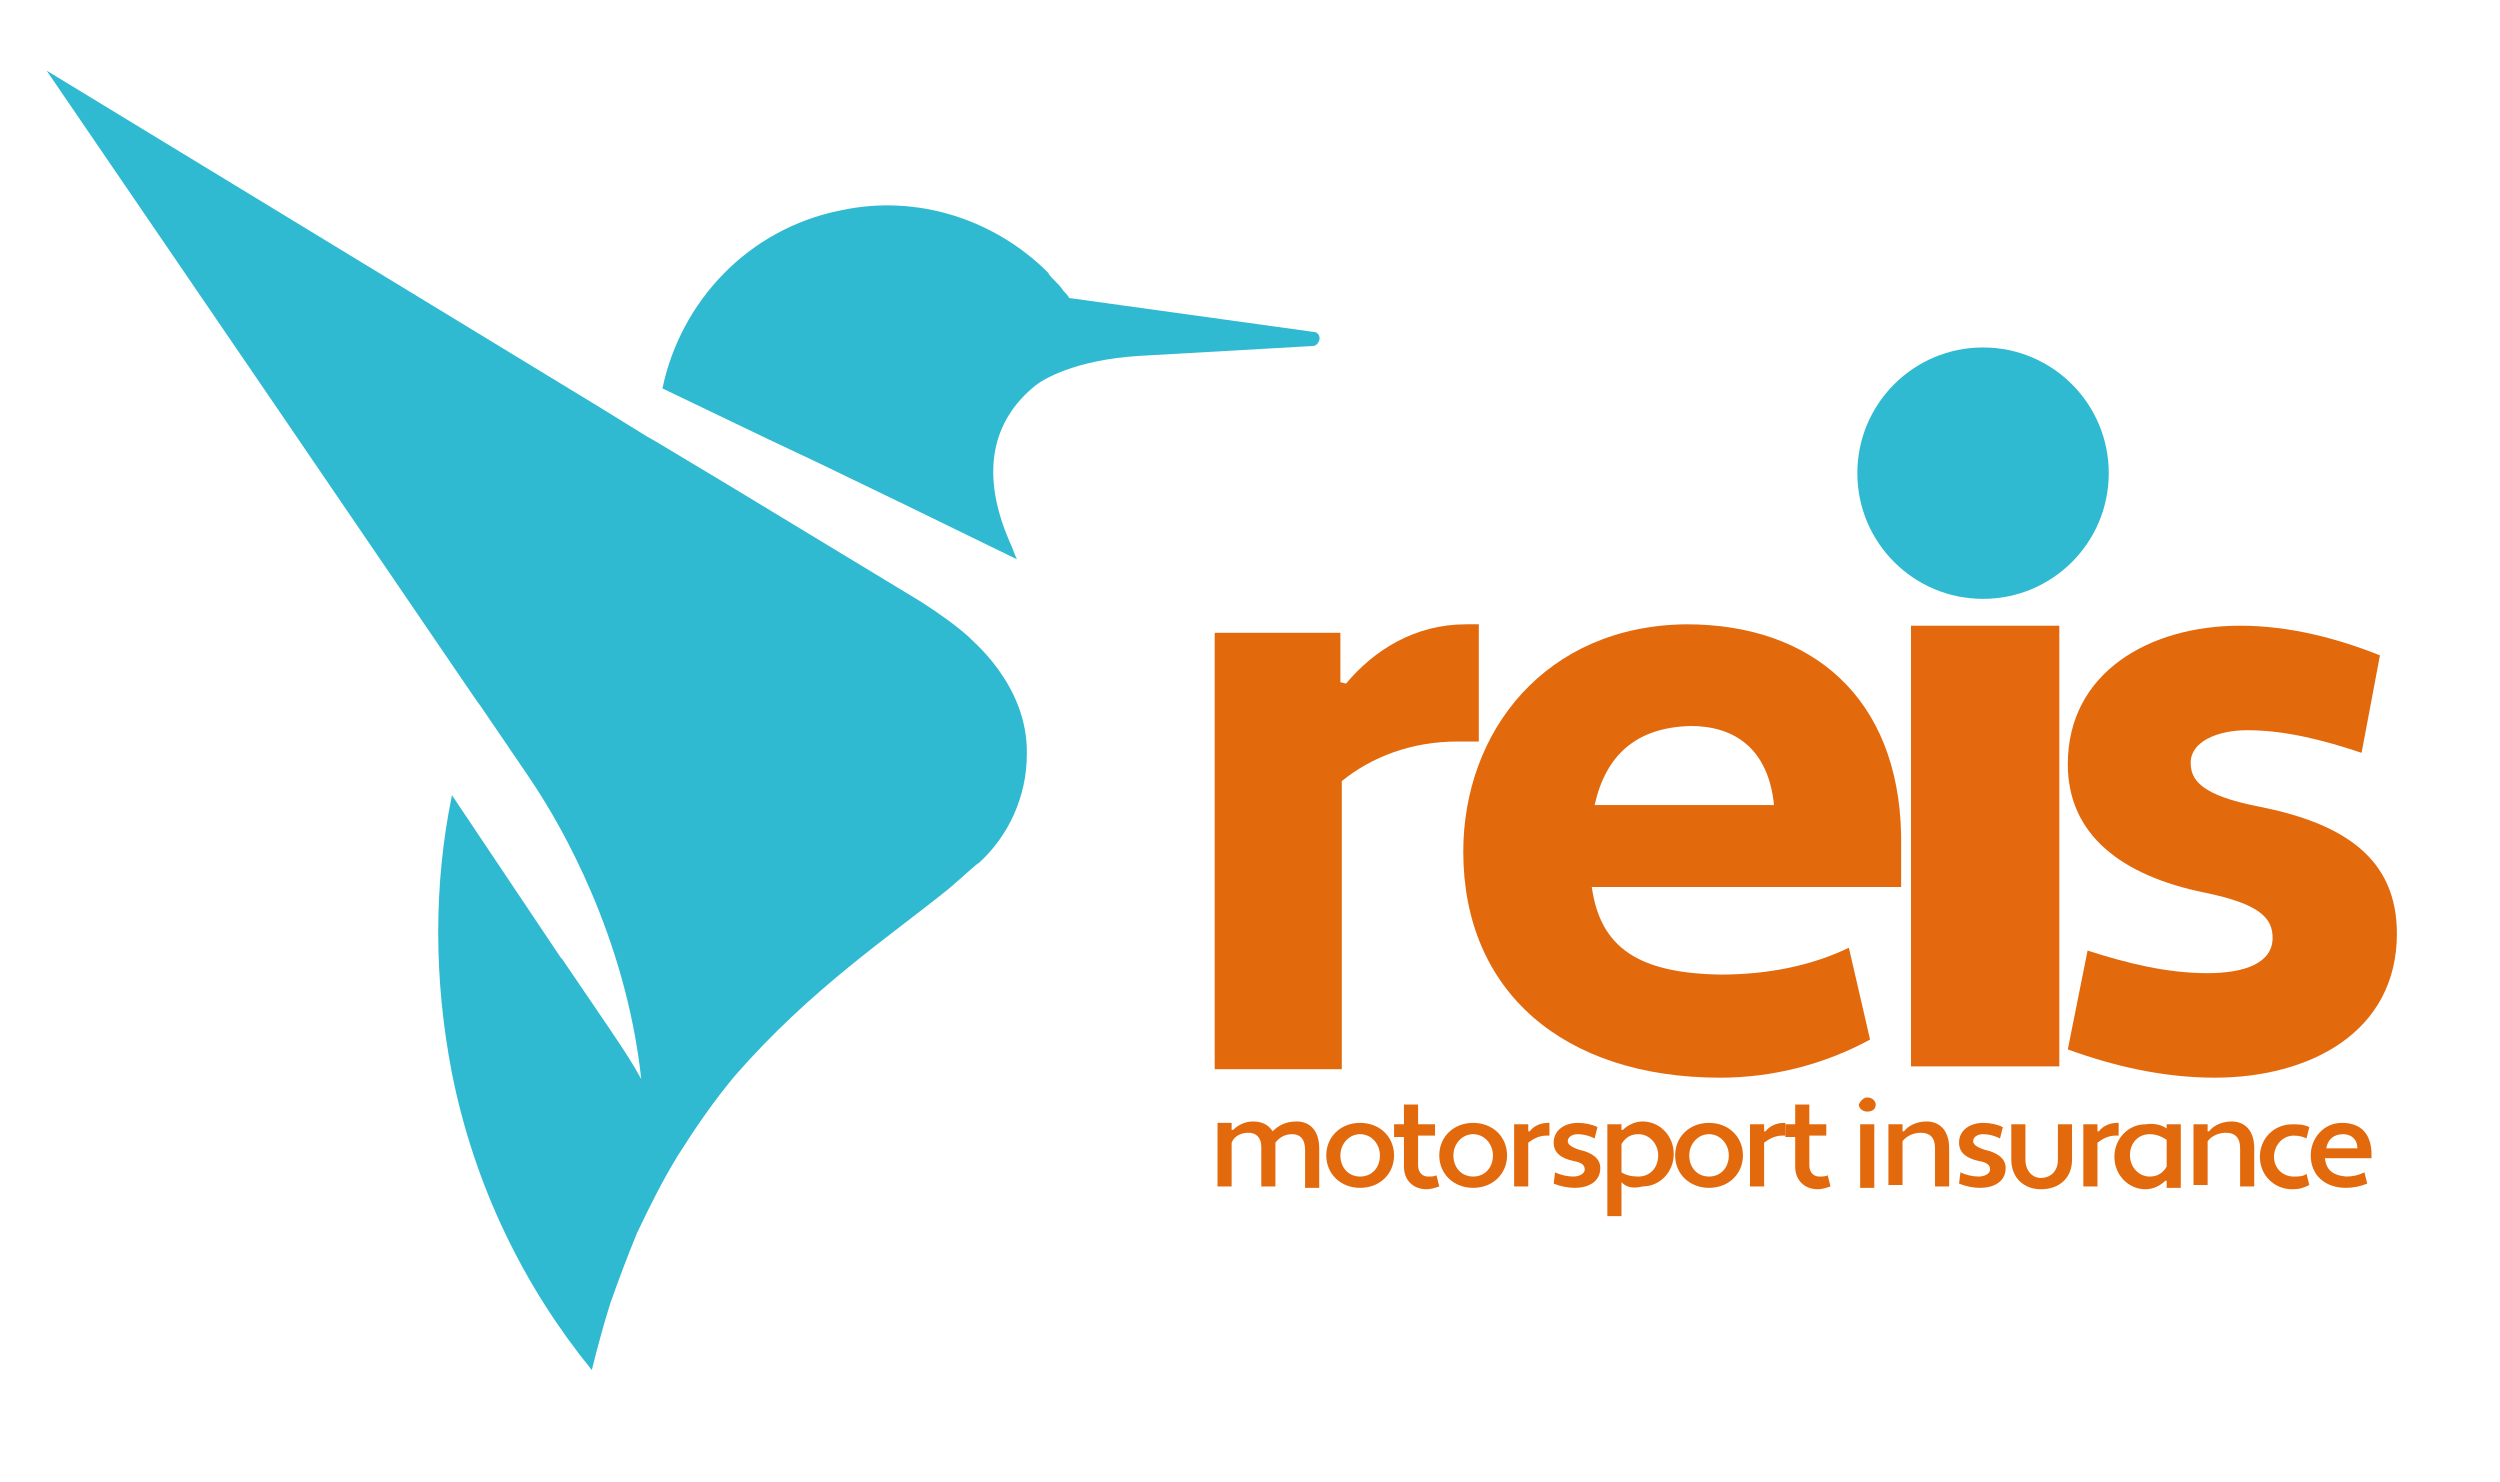 <?xml version="1.0" encoding="UTF-8"?>
<!-- Generator: Adobe Illustrator 28.1.0, SVG Export Plug-In . SVG Version: 6.00 Build 0)  -->
<svg xmlns="http://www.w3.org/2000/svg" xmlns:xlink="http://www.w3.org/1999/xlink" version="1.1" x="0px" y="0px" viewBox="0 0 177 104.9" style="enable-background:new 0 0 177 104.9;" xml:space="preserve">
<style type="text/css">
	.st0{fill:#E3690D;}
	.st1{fill:#E3680E;}
	.st2{fill:#2FBAD1;}
</style>
<g id="Layer_1">
	<g>
		<path class="st0" d="M86,44.8h8.9v3.5l0.4,0.1c2-2.4,4.9-4.2,8.5-4.2h0.9v8.3h-1.5c-3.3,0-6.1,1.1-8.2,2.8v20.4H86V44.8z"></path>
		<path class="st0" d="M134.6,59.1v3.7h-21.9c0.6,4.3,3.3,6.1,9.1,6.2c3.3,0,6.4-0.6,9.1-1.9l1.5,6.5c-3.3,1.8-7,2.7-10.6,2.7    c-11.1,0-18.2-6.1-18.2-16c0-8.5,5.8-16,15.8-16.1C128.3,44.2,134.4,49.4,134.6,59.1z M112.9,57h12.7c-0.4-4-2.8-5.6-5.9-5.6    C115.9,51.5,113.7,53.4,112.9,57z"></path>
	</g>
	<g>
		<path class="st0" d="M147.8,67.3c2.8,0.9,5.6,1.6,8.5,1.6c2.6,0,4.6-0.7,4.6-2.5c0-1.4-0.9-2.4-4.8-3.2c-5.9-1.2-9.7-4.1-9.7-9.1    c0-6.5,5.8-9.8,12.2-9.8c3.5,0,6.9,0.9,9.9,2.1l-1.3,6.9c-2.7-0.9-5.4-1.6-8.1-1.6c-2.1,0-4,0.8-4,2.3c0,1.2,0.7,2.3,4.8,3.1    c6.1,1.2,9.8,3.7,9.8,9c0,7-6.2,10.2-12.9,10.2c-3.6,0-7.1-0.8-10.4-2L147.8,67.3z"></path>
	</g>
	<g>
		<path class="st0" d="M93.4,84.1h-1v-2.7c0-0.8-0.4-1.1-0.9-1.1c-0.5,0-0.9,0.2-1.2,0.6c0,0.1,0,0.2,0,0.3v2.8h-1v-2.8    c0-0.7-0.4-1-0.9-1s-1,0.2-1.2,0.7v3.1h-1v-4.5h1v0.5l0.1,0c0.3-0.3,0.8-0.6,1.4-0.6c0.6,0,1.1,0.2,1.4,0.7    c0.4-0.4,0.9-0.7,1.7-0.7c0.9,0,1.6,0.6,1.6,1.9V84.1z"></path>
		<path class="st0" d="M96.3,79.5c1.4,0,2.4,1,2.4,2.3c0,1.3-1,2.3-2.4,2.3c-1.4,0-2.4-1-2.4-2.3C93.9,80.5,94.9,79.5,96.3,79.5z     M96.3,83.3c0.8,0,1.4-0.6,1.4-1.5c0-0.8-0.6-1.5-1.4-1.5c-0.8,0-1.4,0.7-1.4,1.5C94.9,82.7,95.5,83.3,96.3,83.3z"></path>
		<path class="st0" d="M98.7,79.6h0.7v-1.4h1v1.4h1.2v0.8h-1.2v2.1c0,0.5,0.3,0.8,0.7,0.8c0.2,0,0.5,0,0.6-0.1l0.2,0.8    c-0.3,0.1-0.6,0.2-0.9,0.2c-0.9,0-1.6-0.6-1.6-1.6v-2.1h-0.7V79.6z"></path>
		<path class="st0" d="M104.3,79.5c1.4,0,2.4,1,2.4,2.3c0,1.3-1,2.3-2.4,2.3c-1.4,0-2.4-1-2.4-2.3C101.9,80.5,102.9,79.5,104.3,79.5    z M104.3,83.3c0.8,0,1.4-0.6,1.4-1.5c0-0.8-0.6-1.5-1.4-1.5c-0.8,0-1.4,0.7-1.4,1.5C102.9,82.7,103.5,83.3,104.3,83.3z"></path>
		<path class="st0" d="M107.2,79.6h1v0.5l0.1,0c0.3-0.4,0.8-0.6,1.3-0.6h0.1v0.9h-0.2c-0.5,0-0.9,0.2-1.3,0.5v3.1h-1V79.6z"></path>
		<path class="st0" d="M110.1,83c0.4,0.2,0.9,0.3,1.3,0.3c0.4,0,0.8-0.2,0.8-0.5c0-0.3-0.2-0.5-0.8-0.6c-0.9-0.2-1.4-0.6-1.4-1.3    c0-0.9,0.8-1.4,1.7-1.4c0.5,0,1,0.1,1.4,0.3l-0.2,0.8c-0.4-0.2-0.8-0.3-1.2-0.3c-0.4,0-0.7,0.2-0.7,0.5c0,0.2,0.2,0.4,0.8,0.6    c0.9,0.2,1.5,0.6,1.5,1.3c0,1-0.9,1.4-1.8,1.4c-0.5,0-1-0.1-1.5-0.3L110.1,83z"></path>
		<path class="st0" d="M114.8,83.7v2.4h-1v-6.5h1V80l0.1,0c0.3-0.3,0.8-0.6,1.4-0.6c1.2,0,2.2,1,2.2,2.3c0,1.3-1,2.3-2.2,2.3    C115.5,84.2,115.1,84,114.8,83.7z M114.8,81V83c0.3,0.2,0.7,0.3,1.2,0.3c0.8,0,1.4-0.6,1.4-1.5c0-0.8-0.6-1.5-1.4-1.5    C115.5,80.3,115.1,80.5,114.8,81z"></path>
		<path class="st0" d="M121,79.5c1.4,0,2.4,1,2.4,2.3c0,1.3-1,2.3-2.4,2.3c-1.4,0-2.4-1-2.4-2.3C118.6,80.5,119.6,79.5,121,79.5z     M121,83.3c0.8,0,1.4-0.6,1.4-1.5c0-0.8-0.6-1.5-1.4-1.5c-0.8,0-1.4,0.7-1.4,1.5C119.6,82.7,120.2,83.3,121,83.3z"></path>
		<path class="st0" d="M123.9,79.6h1v0.5l0.1,0c0.3-0.4,0.8-0.6,1.3-0.6h0.1v0.9h-0.2c-0.5,0-0.9,0.2-1.3,0.5v3.1h-1V79.6z"></path>
		<path class="st0" d="M126.4,79.6h0.7v-1.4h1v1.4h1.2v0.8h-1.2v2.1c0,0.5,0.3,0.8,0.7,0.8c0.2,0,0.5,0,0.6-0.1l0.2,0.8    c-0.3,0.1-0.6,0.2-0.9,0.2c-0.9,0-1.6-0.6-1.6-1.6v-2.1h-0.7V79.6z"></path>
		<path class="st0" d="M132.2,77.7c0.4,0,0.6,0.3,0.6,0.5c0,0.3-0.2,0.5-0.6,0.5c-0.4,0-0.6-0.3-0.6-0.5    C131.7,78,131.9,77.7,132.2,77.7z M131.7,79.6h1v4.5h-1V79.6z"></path>
		<path class="st0" d="M133.7,79.6h1v0.5l0.1,0c0.3-0.4,0.9-0.7,1.6-0.7c0.9,0,1.6,0.6,1.6,1.9v2.7h-1v-2.7c0-0.8-0.4-1.1-1-1.1    c-0.5,0-1,0.2-1.3,0.6v3.1h-1V79.6z"></path>
		<path class="st0" d="M138.8,83c0.4,0.2,0.9,0.3,1.3,0.3c0.4,0,0.8-0.2,0.8-0.5c0-0.3-0.2-0.5-0.8-0.6c-0.9-0.2-1.4-0.6-1.4-1.3    c0-0.9,0.8-1.4,1.7-1.4c0.5,0,1,0.1,1.4,0.3l-0.2,0.8c-0.4-0.2-0.8-0.3-1.2-0.3c-0.4,0-0.7,0.2-0.7,0.5c0,0.2,0.2,0.4,0.8,0.6    c0.9,0.2,1.5,0.6,1.5,1.3c0,1-0.9,1.4-1.8,1.4c-0.5,0-1-0.1-1.5-0.3L138.8,83z"></path>
		<path class="st0" d="M146.7,82.1c0,1.3-0.9,2.1-2.2,2.1c-1.2,0-2.1-0.8-2.1-2.1v-2.5h1v2.5c0,0.8,0.5,1.3,1.1,1.3s1.2-0.4,1.2-1.3    v-2.5h1V82.1z"></path>
		<path class="st0" d="M147.5,79.6h1v0.5l0.1,0c0.3-0.4,0.8-0.6,1.3-0.6h0.1v0.9h-0.2c-0.5,0-0.9,0.2-1.3,0.5v3.1h-1V79.6z"></path>
		<path class="st0" d="M153.4,79.9L153.4,79.9l0-0.3h1v4.5h-1v-0.5l-0.1,0c-0.3,0.3-0.8,0.6-1.4,0.6c-1.2,0-2.2-1-2.2-2.3    c0-1.3,1-2.3,2.2-2.3C152.7,79.5,153.1,79.7,153.4,79.9z M153.4,82.6v-1.9c-0.3-0.2-0.7-0.4-1.2-0.4c-0.8,0-1.4,0.6-1.4,1.5    c0,0.8,0.6,1.5,1.4,1.5C152.7,83.3,153.1,83.1,153.4,82.6z"></path>
		<path class="st0" d="M155.3,79.6h1v0.5l0.1,0c0.3-0.4,0.9-0.7,1.6-0.7c0.9,0,1.6,0.6,1.6,1.9v2.7h-1v-2.7c0-0.8-0.4-1.1-1-1.1    c-0.5,0-1,0.2-1.3,0.6v3.1h-1V79.6z"></path>
		<path class="st0" d="M162.4,83.3c0.3,0,0.7,0,0.9-0.2l0.2,0.8c-0.4,0.2-0.7,0.3-1.2,0.3c-1.3,0-2.3-1-2.3-2.3c0-1.3,1-2.3,2.3-2.3    c0.4,0,0.8,0,1.2,0.2l-0.2,0.8c-0.2-0.1-0.5-0.2-0.9-0.2c-0.8,0-1.4,0.7-1.4,1.5C161,82.7,161.6,83.3,162.4,83.3z"></path>
		<path class="st0" d="M167.9,81.5v0.5h-3.3c0.1,0.8,0.5,1.2,1.5,1.3c0.5,0,0.9-0.1,1.3-0.3l0.2,0.8c-0.5,0.2-1,0.3-1.5,0.3    c-1.5,0-2.5-0.9-2.5-2.3c0-1.2,0.9-2.3,2.2-2.3C167.1,79.5,167.8,80.2,167.9,81.5z M164.7,81.3h2.2c0-0.7-0.5-1-1-1    C165.2,80.3,164.8,80.7,164.7,81.3z"></path>
	</g>
	<rect x="135.3" y="44.3" class="st1" width="10.5" height="31.2"></rect>
	<g>
		<path class="st2" d="M72.7,53.4c0.1-5-4.1-8.2-4.1-8.3c-0.9-0.8-2-1.6-3.4-2.5l-13.7-8.3l-5-3l-0.7-0.4l-3.4-2.1L14.8,12l-11.5-7    l16.8,24.6l13.5,19.8l0.5,0.7l3.2,4.7l0,0l0.6,0.9c1.7,2.6,6.4,10.5,7.5,20.7c-0.6-1.1-1.2-2-1.6-2.6c-0.4-0.6-0.6-0.9-0.6-0.9    l0,0l-3.4-5l-0.1-0.1L32,56.3c-1.3,6.3-1.3,13,0,19.7c1.6,8,5.1,15.1,9.9,21c0.4-1.6,0.8-3.1,1.3-4.7c0.6-1.7,1.2-3.3,1.9-5    c0.9-1.9,1.8-3.7,2.9-5.5c1.2-1.9,2.5-3.8,4-5.6c5.4-6.2,11-9.9,15.2-13.3c0.6-0.5,2-1.8,2.1-1.8C71.4,59.2,72.7,56.4,72.7,53.4z"></path>
		<path class="st2" d="M93,23.5l-17.3-2.4l0,0c0,0,0,0,0,0c-0.1-0.2-0.3-0.4-0.4-0.5c-0.2-0.3-0.4-0.5-0.6-0.7c0,0-0.1-0.1-0.1-0.1    c-0.2-0.2-0.3-0.3-0.4-0.5c-3.7-3.7-9.2-5.6-14.7-4.4c-6.5,1.3-11.3,6.4-12.6,12.6l7.5,3.6l3.6,1.7l6,2.9l8,3.9    c-0.2-0.4-0.3-0.8-0.5-1.2c-2.4-5.5-0.8-9,1.8-11.1c0.5-0.4,2.7-1.8,7.3-2.1l0,0l12.3-0.7c0.2,0,0.4-0.1,0.5-0.4    C93.5,23.8,93.3,23.5,93,23.5z"></path>
	</g>
	<circle class="st2" cx="140.4" cy="33.5" r="8.9"></circle>
</g>
<g id="Layer_2">
</g>
</svg>
